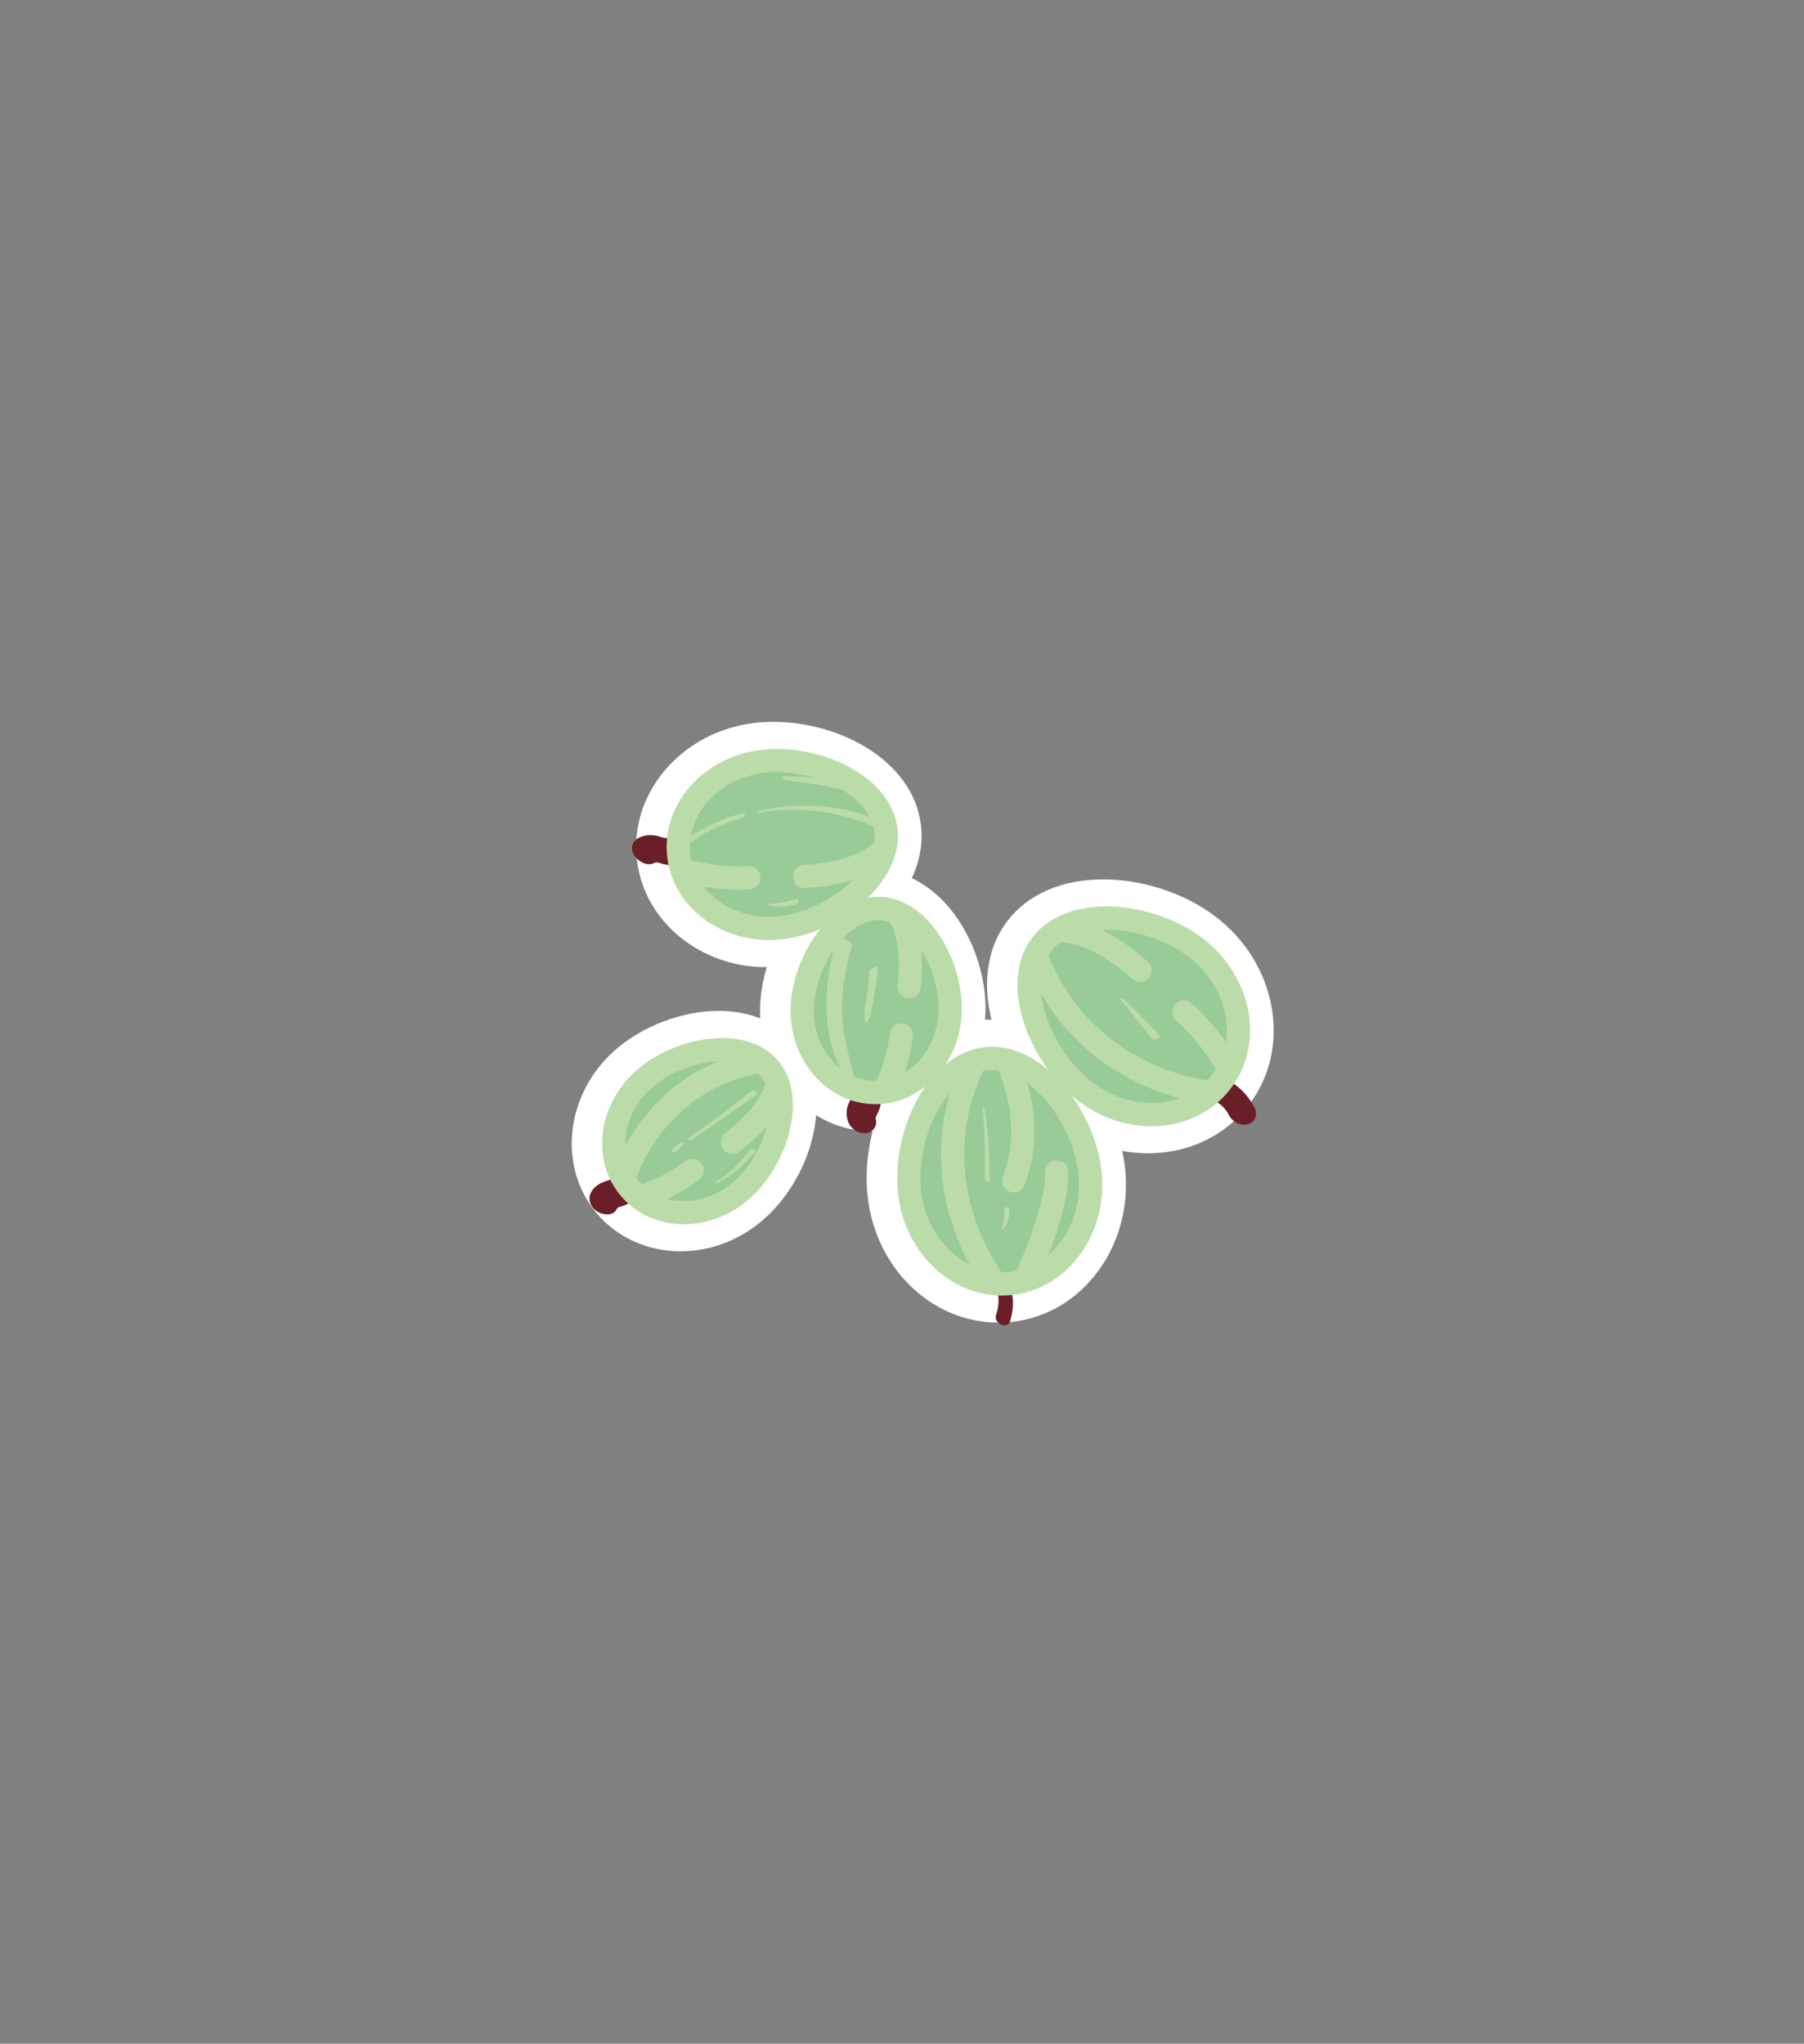 <?xml version="1.0" encoding="utf-8"?>
<!-- Generator: Adobe Illustrator 16.0.0, SVG Export Plug-In . SVG Version: 6.00 Build 0)  -->
<!DOCTYPE svg PUBLIC "-//W3C//DTD SVG 1.1//EN" "http://www.w3.org/Graphics/SVG/1.1/DTD/svg11.dtd">
<svg version="1.1" id="Layer_1" xmlns="http://www.w3.org/2000/svg" xmlns:xlink="http://www.w3.org/1999/xlink" x="0px" y="0px"
	 width="233px" height="264px" viewBox="0 0 233 264" enable-background="new 0 0 233 264" xml:space="preserve">
<rect x="0" y="0" width="233" height="264" fill="#808080" stroke="none"/>
<g id="KINAKÅL_1_">
	<g>
		<path fill="#D0E7C4" d="M664.938,1173.704c-17.885-4.697-30.658-21.106-30.658-39.774c0-1.35,0.067-2.727,0.203-4.092l0.021-0.159
			l7.401-45.074c3.312-15.732,17.397-27.152,33.497-27.152c16.099,0,30.187,11.42,33.497,27.152l7.103,42.775
			c0.139,0.871,0.242,1.658,0.318,2.424c0.139,1.409,0.206,2.784,0.206,4.126c0,17.566-11.368,33.309-27.871,38.927v4.271
			l-23.719,0.262v-3.686H664.938z"/>
		<path fill="#FFFFFF" d="M675.401,1059.951c15.274,0,28.025,10.793,31.052,25.168l7.082,42.67c0.119,0.75,0.221,1.502,0.297,2.264
			l0.004,0.031h-0.002c0.125,1.264,0.191,2.547,0.191,3.846c0,17.599-11.774,32.438-27.871,37.095v3.631l-18.719,0.207v-3.136
			c-17.509-3.672-30.657-19.196-30.657-37.797c0-1.299,0.065-2.582,0.19-3.846l7.381-44.965
			C647.376,1070.744,660.126,1059.951,675.401,1059.951 M675.401,1054.951c-17.273,0-32.392,12.254-35.943,29.139l-0.022,0.109
			l-0.019,0.109l-7.381,44.966l-0.026,0.157l-0.016,0.159c-0.145,1.447-0.216,2.906-0.216,4.338
			c0,19.146,12.671,36.055,30.657,41.657v4.33l5.057-0.056l18.718-0.207l4.944-0.056v-4.944v-0.048
			c16.229-6.299,27.386-21.961,27.854-39.522h0.485l-0.694-5.591c-0.08-0.795-0.188-1.609-0.327-2.488l-7.088-42.704l-0.018-0.105
			l-0.022-0.104C707.793,1067.205,692.676,1054.951,675.401,1054.951L675.401,1054.951z"/>
	</g>
	<g>
		<path fill="#FFFFFF" d="M655.801,1103.881c0,0-0.435,1.246-1.193,3.43c-0.386,1.099-0.852,2.431-1.387,3.959
			c-0.542,1.505-1.146,3.195-1.763,5.046c-1.231,3.696-2.432,8.073-3.131,12.799c-0.698,4.713-0.765,9.817,0.378,14.623
			c1.123,4.803,3.404,9.237,6.414,12.752c2.98,3.543,6.523,6.213,9.732,8.207c1.611,0.994,3.146,1.83,4.528,2.526
			c1.396,0.677,2.609,1.279,3.58,1.855c0.976,0.57,1.719,1.088,2.228,1.453c0.5,0.379,0.755,0.623,0.755,0.623l0.036,0.033
			c0.641,0.61,0.664,1.627,0.054,2.268c-0.316,0.332-0.745,0.498-1.17,0.498c0,0-0.358-0.002-1.008-0.082
			c-0.647-0.08-1.579-0.262-2.726-0.609c-1.145-0.352-2.479-0.926-3.957-1.699c-1.48-0.766-3.132-1.684-4.88-2.786
			c-3.479-2.209-7.401-5.201-10.774-9.281c-1.688-2.027-3.213-4.334-4.449-6.834c-1.239-2.502-2.165-5.207-2.716-7.971
			c-1.146-5.537-0.88-11.179,0.014-16.218c0.896-5.059,2.438-9.555,3.864-13.311c0.714-1.881,1.428-3.572,2.08-5.057
			c0.608-1.49,1.037-2.806,1.443-3.882c0.79-2.17,1.241-3.409,1.241-3.409c0.283-0.779,1.146-1.181,1.922-0.896
			c0.771,0.281,1.173,1.129,0.904,1.9L655.801,1103.881z"/>
	</g>
	<g>
		<path fill="#FFFFFF" d="M693.562,1102.41c0,0,0.193,0.223,0.56,0.639c0.358,0.416,0.865,1.027,1.497,1.818
			s1.367,1.772,2.177,2.924c0.814,1.148,1.702,2.465,2.606,3.947c0.906,1.479,1.848,3.113,2.768,4.889
			c0.916,1.775,1.792,3.701,2.625,5.732c0.411,1.018,0.797,2.069,1.18,3.139c0.334,1.088,0.719,2.174,0.995,3.309
			c0.646,2.238,1.068,4.593,1.415,6.966c0.271,2.385,0.41,4.807,0.269,7.2c-0.034,0.599-0.055,1.195-0.104,1.789
			c-0.075,0.593-0.15,1.181-0.226,1.767c-0.111,1.178-0.413,2.313-0.64,3.444c-0.229,1.131-0.638,2.199-0.947,3.267
			c-0.365,1.049-0.814,2.045-1.208,3.026c-0.442,0.963-0.944,1.863-1.396,2.752c-0.462,0.881-1.023,1.66-1.506,2.447
			c-0.473,0.795-1.024,1.478-1.533,2.141c-0.521,0.65-0.967,1.316-1.478,1.853c-1.026,1.066-1.981,1.953-2.926,2.479
			c-0.936,0.541-1.752,0.854-2.32,1.038c-0.569,0.186-0.912,0.229-0.912,0.229c-0.98,0.121-1.874-0.576-1.995-1.555
			c-0.024-0.201-0.016-0.398,0.023-0.587l0.031-0.147c0,0,0.072-0.34,0.282-0.867c0.209-0.527,0.535-1.264,1.055-2.057
			c0.52-0.797,1.1-1.76,1.967-2.683c0.439-0.459,0.812-1.014,1.26-1.559c0.435-0.557,0.914-1.125,1.307-1.787
			c0.402-0.654,0.893-1.299,1.278-2.029c0.376-0.733,0.806-1.477,1.181-2.27c0.325-0.812,0.712-1.629,1.023-2.496
			c0.259-0.885,0.609-1.762,0.83-2.697c0.208-0.938,0.501-1.873,0.616-2.862c0.077-0.49,0.156-0.984,0.234-1.48
			c0.058-0.502,0.085-1.01,0.13-1.518c0.194-2.033,0.1-4.131-0.029-6.23c-0.211-2.1-0.478-4.211-0.967-6.266
			c-0.446-2.06-1.033-4.066-1.652-6.002c-0.646-1.928-1.341-3.775-2.089-5.498c-0.72-1.736-1.479-3.353-2.218-4.824
			c-1.481-2.945-2.865-5.338-3.877-6.98c-0.504-0.819-0.912-1.459-1.194-1.883c-0.282-0.418-0.435-0.641-0.435-0.641l-0.031-0.047
			c-0.465-0.688-0.284-1.619,0.401-2.084C692.225,1101.725,693.07,1101.846,693.562,1102.41z"/>
	</g>
	<path fill="none" stroke="#FFFFFF" stroke-width="3" stroke-linecap="round" stroke-miterlimit="10" d="M689.645,1072.441
		c0,0,14.107,4.979,16.562,64.276"/>
	
		<line fill="none" stroke="#FFFFFF" stroke-width="1.5" stroke-linecap="round" stroke-miterlimit="10" x1="693.555" y1="1076.148" x2="684.975" y2="1076.148"/>
	
		<line fill="none" stroke="#FFFFFF" stroke-width="1.5" stroke-linecap="round" stroke-miterlimit="10" x1="700.631" y1="1078.105" x2="697.271" y2="1081.465"/>
	
		<line fill="none" stroke="#FFFFFF" stroke-width="1.5" stroke-linecap="round" stroke-miterlimit="10" x1="701.513" y1="1096.541" x2="691.018" y2="1092.938"/>
	
		<line fill="none" stroke="#FFFFFF" stroke-width="1.5" stroke-linecap="round" stroke-miterlimit="10" x1="709.683" y1="1104.578" x2="704.036" y2="1110.227"/>
	
		<line fill="none" stroke="#FFFFFF" stroke-width="1.5" stroke-linecap="round" stroke-miterlimit="10" x1="713.927" y1="1131.199" x2="706.244" y2="1138.883"/>
	
		<line fill="none" stroke="#FFFFFF" stroke-width="1.5" stroke-linecap="round" stroke-miterlimit="10" x1="697.271" y1="1110.246" x2="687.722" y2="1110.246"/>
	
		<line fill="none" stroke="#FFFFFF" stroke-width="1.5" stroke-linecap="round" stroke-miterlimit="10" x1="648.225" y1="1118.691" x2="648.225" y2="1107.02"/>
	
		<line fill="none" stroke="#FFFFFF" stroke-width="3" stroke-linecap="round" stroke-miterlimit="10" x1="647.304" y1="1124.102" x2="657.854" y2="1113.551"/>
	
		<line fill="none" stroke="#FFFFFF" stroke-width="1.5" stroke-linecap="round" stroke-miterlimit="10" x1="645.708" y1="1132.633" x2="641.357" y2="1124.549"/>
	
		<line fill="none" stroke="#FFFFFF" stroke-width="1.5" stroke-linecap="round" stroke-miterlimit="10" x1="646.398" y1="1143.588" x2="654.398" y2="1132.633"/>
	
		<line fill="none" stroke="#FFFFFF" stroke-width="1.5" stroke-linecap="round" stroke-miterlimit="10" x1="648.446" y1="1153.23" x2="643.533" y2="1151.584"/>
	<g>
		<path fill="#FFFFFF" d="M679.22,1171.338c0,0-0.062-0.113-0.188-0.336c-0.108-0.209-0.266-0.518-0.378-0.854
			c-0.282-0.691-0.365-1.636-0.428-2.168c0.004-0.146,0.032-0.279,0.092-0.402c0.059-0.109,0.146-0.248,0.229-0.43
			c0.168-0.337,0.352-0.699,0.546-1.089c0.177-0.416,0.363-0.856,0.562-1.323c0.177-0.49,0.361-1.006,0.557-1.545
			c0.177-0.56,0.36-1.14,0.551-1.74c0.169-0.621,0.344-1.265,0.523-1.922c0.322-1.345,0.64-2.781,0.931-4.293
			c0.277-1.519,0.534-3.103,0.771-4.728c0.23-1.627,0.434-3.293,0.619-4.969c0.184-1.676,0.337-3.363,0.487-5.027
			c0.134-1.672,0.267-3.317,0.394-4.91c0.203-3.194,0.388-6.192,0.519-8.771c0.263-5.166,0.438-8.607,0.438-8.607v-0.006
			c0.042-0.838,0.754-1.479,1.591-1.438c0.683,0.032,1.236,0.516,1.394,1.146c0,0,0.218,0.871,0.521,2.385
			c0.161,0.759,0.324,1.679,0.504,2.736c0.172,1.059,0.39,2.254,0.553,3.562c0.173,1.31,0.354,2.729,0.522,4.234
			c0.166,1.506,0.278,3.1,0.402,4.752c0.248,3.303,0.363,6.85,0.292,10.416c-0.018,1.783-0.107,3.572-0.233,5.338
			c-0.111,1.769-0.31,3.515-0.53,5.207c-0.128,0.851-0.254,1.685-0.377,2.502c-0.162,0.818-0.32,1.621-0.475,2.402
			c-0.353,1.562-0.729,3.053-1.166,4.424c-0.238,0.688-0.455,1.346-0.688,1.973c-0.258,0.627-0.502,1.222-0.731,1.779
			c-0.271,0.562-0.526,1.082-0.764,1.566c-0.202,0.459-0.552,1.012-0.923,1.35c-0.802,0.793-1.633,0.783-2.392,0.748
			c-0.354-0.008-0.693-0.063-0.927-0.104c-0.247-0.054-0.376-0.08-0.376-0.08C680.575,1172.895,679.714,1172.213,679.22,1171.338z"
			/>
	</g>
	
		<line fill="none" stroke="#FFFFFF" stroke-width="3" stroke-linecap="round" stroke-miterlimit="10" x1="687.542" y1="1127.662" x2="682.322" y2="1122.443"/>
	
		<line fill="none" stroke="#FFFFFF" stroke-width="1.5" stroke-linecap="round" stroke-miterlimit="10" x1="687.452" y1="1145.15" x2="697.085" y2="1135.518"/>
	<path fill="none" stroke="#489E46" stroke-width="3" stroke-linecap="round" stroke-miterlimit="10" d="M683.066,1060.891
		c0,0-11.824,0.521-9.901,11.552c1.922,11.026,13.767,13.766,13.767,13.766s-18.797,13.072,0,31.869s10.679,37.352,10.679,38.451"/>
	<path fill="none" stroke="#489E46" stroke-width="3" stroke-linecap="round" stroke-miterlimit="10" d="M658.573,1072.75
		c0,0,9.817,4.18,14.38-3.502"/>
	<path fill="none" stroke="#489E46" stroke-width="3" stroke-linecap="round" stroke-miterlimit="10" d="M682.256,1112.447
		c0,0,1.812,41.883-13.484,41.883"/>
	<path fill="none" stroke="#489E46" stroke-width="3" stroke-linecap="round" stroke-miterlimit="10" d="M651.344,1070.998
		c0,0,16.094-1.209,16.094,21.424c0,0,11.09,0,11.09,11.09"/>
	
		<line fill="none" stroke="#FFFFFF" stroke-width="3" stroke-linecap="round" stroke-miterlimit="10" x1="654.398" y1="1083.77" x2="652.579" y2="1096.242"/>
	
		<line fill="none" stroke="#FFFFFF" stroke-width="1.5" stroke-linecap="round" stroke-miterlimit="10" x1="653.406" y1="1090.568" x2="660.555" y2="1084.801"/>
	
		<line fill="none" stroke="#FFFFFF" stroke-width="1.5" stroke-linecap="round" stroke-miterlimit="10" x1="647.304" y1="1092.422" x2="649.146" y2="1096.541"/>
	<path fill="none" stroke="#489E46" stroke-width="3" stroke-linecap="round" stroke-miterlimit="10" d="M667.438,1162.57
		c0,0-16.094-8.24-8.926-22.188c9.099-17.705,13.234-39.473-3.474-43.842c0,0-10.162-2.471-13.68,6.807"/>
	<polygon fill="#FFFFFF" points="667.972,1174.34 684.556,1174.34 684.556,1171.225 678.222,1168.059 673.92,1169.256 
		667.972,1171.225 	"/>
	<path fill="none" stroke="#489E46" stroke-width="3" stroke-linecap="round" stroke-miterlimit="10" d="M714.025,1133.93
		c0-1.299-0.066-2.582-0.191-3.846h0.002l-0.004-0.031c-0.076-0.762-0.178-1.514-0.297-2.264l-7.082-42.67
		c-3.025-14.375-15.776-25.168-31.052-25.168c-15.276,0-28.025,10.793-31.052,25.168l-7.381,44.965
		c-0.125,1.264-0.19,2.547-0.19,3.846c0,18.601,13.148,34.125,30.657,37.797v3.136l18.719-0.207v-3.632
		C702.251,1166.367,714.025,1151.527,714.025,1133.93z"/>
	<path fill="none" stroke="#489E46" stroke-width="1.5" stroke-linecap="round" stroke-miterlimit="10" d="M667.438,1170.973
		c1.798,0.468,5.373,0.392,7.142,0.502"/>
</g>
<g>
	<g>
		<path fill="#98CB98" d="M128.965,168.354c-7.354,0-13.555-6.073-14.423-14.127c-0.438-4.048,0.501-8.719,2.513-12.493
			c2.342-4.396,5.746-7.047,9.585-7.461c0.348-0.038,0.695-0.056,1.041-0.056c7.615,0,14.275,8.953,15.143,16.959
			c0.443,4.108-0.574,8.137-2.865,11.347c-2.354,3.299-5.763,5.344-9.595,5.756C129.899,168.329,129.429,168.354,128.965,168.354z"
			/>
		<path fill="#FFFFFF" d="M127.681,136.718c6.154-0.001,11.905,7.789,12.657,14.729c0.779,7.229-3.805,13.654-10.242,14.348
			c-0.379,0.041-0.757,0.061-1.131,0.061c-5.979,0-11.204-5.09-11.938-11.895c-0.781-7.229,3.443-16.506,9.881-17.201
			C127.166,136.731,127.424,136.718,127.681,136.718 M127.682,131.717L127.682,131.717c-0.438,0-0.877,0.024-1.309,0.07
			c-4.621,0.499-8.821,3.696-11.525,8.771c-2.271,4.263-3.288,9.343-2.791,13.938c1.005,9.325,8.273,16.357,16.908,16.357
			c0.553,0,1.113-0.03,1.665-0.089c4.553-0.49,8.588-2.902,11.363-6.79c2.646-3.709,3.824-8.349,3.315-13.065
			C144.325,141.831,136.844,131.717,127.682,131.717L127.682,131.717z"/>
	</g>
	<g>
		<path fill="#98CB98" d="M148.274,146.484c-3.541,0-7.105-1.231-10.035-3.469c-6.817-5.204-10.986-16.174-6.145-22.518
			c2.166-2.838,5.852-4.402,10.378-4.402c4.619,0,9.485,1.61,13.019,4.306c6.867,5.243,8.584,14.579,3.826,20.812
			C156.764,144.563,152.738,146.484,148.274,146.484z"/>
		<path fill="#FFFFFF" d="M142.473,118.596c4.001,0,8.39,1.418,11.502,3.793c5.779,4.412,7.283,12.162,3.355,17.309
			c-2.16,2.833-5.514,4.286-9.056,4.286c-2.896,0-5.919-0.972-8.519-2.956c-5.779-4.412-9.602-13.867-5.674-19.014
			C135.896,119.639,139.042,118.596,142.473,118.596 M142.473,113.596L142.473,113.596c-5.324,0-9.715,1.913-12.365,5.385
			c-5.788,7.584-1.282,19.993,6.614,26.021c3.364,2.567,7.467,3.981,11.553,3.981c5.251,0,10.001-2.279,13.031-6.254
			c5.593-7.328,3.665-18.236-4.297-24.315C153.055,115.397,147.621,113.596,142.473,113.596L142.473,113.596z"/>
	</g>
	<g>
		<g>
			<path fill="#6A1E27" d="M129.688,152.429c0.282-0.315,0.073-0.086-0.03-0.017c0.354-0.237,0.121-0.061-0.008-0.011
				c-0.242,0.096-0.498,0.159-0.744,0.247c-0.683,0.244-1.319,0.686-1.675,1.329c-0.496,0.896-0.13,1.886,0.685,2.464
				c0.669,0.474,2.057,0.729,2.552-0.167c0.065-0.119,0.135-0.224,0.219-0.33c-0.242,0.305-0.062,0.083,0.052,0.009
				c-0.354,0.233-0.099,0.053,0.021,0.006c0.139-0.055,0.284-0.096,0.427-0.141c0.696-0.218,1.251-0.547,1.738-1.093
				c0.683-0.764-0.017-1.989-0.685-2.464C131.425,151.684,130.371,151.665,129.688,152.429L129.688,152.429z"/>
		</g>
	</g>
	<g>
		<path fill="#98CB98" d="M87.886,159.142c-3.457,0-6.562-1.36-8.742-3.83c-4.396-4.979-3.526-12.954,1.938-17.778
			c3.108-2.743,7.608-4.448,11.743-4.448c3.331,0,6.053,1.089,7.87,3.148c4.505,5.105,1.728,14.601-3.668,19.362
			C94.437,157.882,91.19,159.142,87.886,159.142z"/>
		<path fill="#FFFFFF" d="M92.825,135.586c2.395-0.001,4.579,0.697,5.995,2.302c3.49,3.955,0.992,11.916-3.447,15.834
			c-2.206,1.947-4.904,2.92-7.487,2.92c-2.614,0-5.112-0.996-6.868-2.984c-3.49-3.953-2.719-10.332,1.719-14.25
			C85.375,137.079,89.323,135.586,92.825,135.586 M92.826,130.585L92.826,130.585c-4.72,0-9.854,1.944-13.398,5.073
			c-6.498,5.738-7.467,15.296-2.158,21.309c2.623,2.971,6.492,4.675,10.616,4.675c3.914,0,7.748-1.481,10.796-4.171
			c6.393-5.642,9.413-16.63,3.888-22.892C100.297,132.004,96.836,130.585,92.826,130.585L92.826,130.585z"/>
	</g>
	<g>
		<path fill="#98CB98" d="M112.627,143.632c-0.173,0-0.347-0.004-0.521-0.013c-6.64-0.312-11.764-6.491-11.422-13.774
			c0.332-7.076,5.679-14.991,12.337-14.991c0.131,0,0.262,0.003,0.393,0.009c3.3,0.155,6.345,2.215,8.574,5.801
			c1.9,3.057,2.939,6.913,2.778,10.314C124.434,138.073,119.102,143.632,112.627,143.632z"/>
		<path fill="#FFFFFF" d="M113.021,117.354c0.092,0,0.184,0.002,0.275,0.006c5.271,0.248,9.252,7.582,8.973,13.5
			c-0.271,5.762-4.546,10.271-9.643,10.271c-0.135,0-0.269-0.003-0.404-0.01c-5.271-0.248-9.318-5.242-9.041-11.16
			C103.454,124.153,107.865,117.354,113.021,117.354 M113.022,112.354L113.022,112.354c-4.032,0-7.862,2.19-10.782,6.166
			c-2.395,3.261-3.872,7.346-4.053,11.208c-0.406,8.66,5.785,16.012,13.8,16.389c0.216,0.011,0.428,0.016,0.64,0.016
			c7.812,0,14.242-6.605,14.637-15.037c0.187-3.945-0.963-8.228-3.152-11.75c-2.638-4.243-6.494-6.786-10.579-6.979
			C113.361,112.358,113.192,112.354,113.022,112.354L113.022,112.354z"/>
	</g>
	<g>
		<path fill="#98CB98" d="M98.916,122.427c-7.206,0-13.289-4.912-14.148-11.425c-0.472-3.583,0.637-7.136,3.119-10.006
			c2.41-2.787,5.846-4.599,9.672-5.102c0.753-0.099,1.537-0.149,2.333-0.149c7.265,0,15.662,4.222,16.56,11.042
			c0.979,7.46-7.483,14.458-15.416,15.502C100.332,122.381,99.619,122.427,98.916,122.427z"/>
		<path fill="#FFFFFF" d="M99.891,98.245c6.271,0,13.379,3.528,14.082,8.868c0.777,5.922-6.611,11.822-13.264,12.697
			c-0.604,0.079-1.203,0.118-1.793,0.118c-5.913,0-10.959-3.87-11.67-9.253c-0.779-5.922,3.984-11.428,10.639-12.303
			C98.537,98.287,99.21,98.245,99.891,98.245 M99.892,93.245L99.892,93.245c-0.904,0-1.799,0.057-2.657,0.17
			c-4.437,0.583-8.427,2.695-11.238,5.945c-2.956,3.418-4.273,7.668-3.707,11.967c1.023,7.754,8.172,13.601,16.627,13.601
			c0.812,0,1.635-0.054,2.444-0.161c9.269-1.219,18.751-9.307,17.569-18.306C117.841,98.188,108.395,93.245,99.892,93.245
			L99.892,93.245z"/>
	</g>
	<path fill="#98CB98" stroke="#BBDCA8" stroke-width="3" stroke-miterlimit="10" d="M164.957,105.782"/>
	<path fill="#98CB98" stroke="#BBDCA8" stroke-width="3" stroke-miterlimit="10" d="M138.49,108.88"/>
	<g>
		<g>
			<path fill="#6A1E27" d="M128.826,166.817c0.268,1.063,0.138,2.091-0.189,3.125c-0.311,0.982,1.47,1.83,1.809,0.758
				c0.416-1.316,0.523-2.654,0.186-4C130.377,165.688,128.521,165.599,128.826,166.817L128.826,166.817z"/>
		</g>
	</g>
	<path fill="#98CB98" stroke="#BBDCA8" stroke-width="3" stroke-miterlimit="10" d="M127.348,136.759
		c6.438-0.693,12.646,7.459,13.43,14.688c0.779,7.229-3.805,13.654-10.242,14.348c-6.438,0.691-12.289-4.604-13.068-11.834
		C116.686,146.731,120.91,137.454,127.348,136.759z"/>
	<path fill="#98CB98" stroke="#BBDCA8" stroke-width="3" stroke-miterlimit="10" d="M128.588,165.819
		c0,0-10.424-12.781-2.693-28.744"/>
	<path fill="none" stroke="#BBDCA8" stroke-width="3" stroke-linecap="round" stroke-miterlimit="10" d="M132.34,165.437
		c0,0,4.32-8.982,4.133-14.041"/>
	<path fill="none" stroke="#BBDCA8" stroke-width="3" stroke-linecap="round" stroke-miterlimit="10" d="M130.02,136.966
		c0,0,3.965,7.604,0.92,15.568"/>
	<g>
		<g>
			<path fill="#6A1E27" d="M157.444,142.521c-0.451-0.248,0.237,0.19,0.338,0.27c0.177,0.147,0.163,0.134-0.041-0.04
				c0.115,0.106,0.221,0.223,0.327,0.339c0.069,0.078,0.137,0.157,0.202,0.238c0.333,0.403-0.217-0.333,0.077,0.098
				c0.146,0.214,0.273,0.439,0.396,0.666c0.467,0.857,1.594,1.426,2.55,1.1s1.139-1.398,0.696-2.211
				c-0.854-1.568-2.047-2.75-3.606-3.605c-0.8-0.438-2.007-0.094-2.278,0.815C155.792,141.238,156.616,142.066,157.444,142.521
				L157.444,142.521z"/>
		</g>
	</g>
	<path fill="#98CB98" stroke="#BBDCA8" stroke-width="3" stroke-miterlimit="10" d="M134.521,122.015
		c3.928-5.146,14.111-4.037,19.893,0.375c5.779,4.412,7.283,12.162,3.355,17.309c-3.926,5.148-11.795,5.742-17.574,1.33
		S130.594,127.161,134.521,122.015z"/>
	<path fill="#98CB98" stroke="#BBDCA8" stroke-width="3" stroke-miterlimit="10" d="M156.447,141.13c0,0-16.439-1.244-22.693-17.844
		"/>
	<path fill="none" stroke="#BBDCA8" stroke-width="3" stroke-linecap="round" stroke-miterlimit="10" d="M158.754,138.144
		c0,0-2.059-4.08-5.855-7.428"/>
	<path fill="none" stroke="#BBDCA8" stroke-width="3" stroke-linecap="round" stroke-miterlimit="10" d="M136.51,120.218
		c0,0,4.27-0.65,10.748,5.129"/>
	<g>
		<g>
			<path fill="#6A1E27" d="M78.819,152.429c0.282-0.315,0.073-0.086-0.03-0.017c0.354-0.237,0.121-0.061-0.008-0.011
				c-0.242,0.096-0.498,0.159-0.744,0.247c-0.683,0.244-1.319,0.686-1.675,1.329c-0.496,0.896-0.13,1.886,0.685,2.464
				c0.669,0.474,2.057,0.729,2.552-0.167c0.065-0.119,0.135-0.224,0.219-0.33c-0.242,0.305-0.062,0.083,0.052,0.009
				c-0.354,0.233-0.099,0.053,0.021,0.006c0.139-0.055,0.284-0.096,0.427-0.141c0.696-0.218,1.251-0.547,1.738-1.093
				c0.683-0.764-0.017-1.989-0.685-2.464C80.556,151.684,79.502,151.665,78.819,152.429L78.819,152.429z"/>
		</g>
	</g>
	<path fill="#98CB98" stroke="#BBDCA8" stroke-width="3" stroke-miterlimit="10" d="M99.26,137.888
		c3.49,3.955,0.992,11.916-3.447,15.834s-10.865,3.889-14.355-0.064s-2.719-10.332,1.719-14.25
		C87.617,135.487,95.771,133.935,99.26,137.888z"/>
	<path fill="#98CB98" stroke="#BBDCA8" stroke-width="3" stroke-miterlimit="10" d="M80.523,152.376c0,0,3.596-12.938,17.844-15.303
		"/>
	<path fill="none" stroke="#BBDCA8" stroke-width="3" stroke-linecap="round" stroke-miterlimit="10" d="M82.545,154.69
		c0,0,3.582-0.996,6.859-3.5"/>
	<path fill="none" stroke="#BBDCA8" stroke-width="3" stroke-linecap="round" stroke-miterlimit="10" d="M100.381,139.763
		c0,0-0.156,3.514-5.797,7.771"/>
	<g>
		<g>
			<path fill="#6A1E27" d="M110.024,141.47c0.011,0.089,0.012,0.178,0.004,0.268c0.015-0.385-0.028-0.039-0.067,0.067
				c-0.151,0.409,0.165-0.311-0.034,0.085c-0.105,0.209-0.206,0.419-0.308,0.63c-0.334,0.696-0.346,1.507-0.127,2.238
				c0.289,0.964,1.272,1.69,2.289,1.624c0.951-0.062,1.598-0.93,1.32-1.86c-0.054-0.206-0.062-0.209-0.026-0.007
				c-0.038-0.415-0.088,0.275,0.015-0.108c0.026-0.085,0.058-0.168,0.093-0.25c0.165-0.414-0.16,0.31,0.04-0.088
				c0.315-0.626,0.586-1.222,0.538-1.942c-0.068-1.022-0.871-1.867-1.879-2.043C111.014,139.932,109.957,140.462,110.024,141.47
				L110.024,141.47z"/>
		</g>
	</g>
	<path fill="#98CB98" stroke="#BBDCA8" stroke-width="3" stroke-miterlimit="10" d="M113.736,117.36
		c5.271,0.248,9.252,7.582,8.973,13.5c-0.277,5.914-4.773,10.508-10.047,10.262c-5.271-0.248-9.318-5.242-9.041-11.16
		C103.898,124.05,108.463,117.112,113.736,117.36z"/>
	<path fill="none" stroke="#BBDCA8" stroke-width="3" stroke-linecap="round" stroke-miterlimit="10" d="M114.162,141.062
		c0,0,1.779-3.268,2.266-7.363"/>
	<path fill="none" stroke="#BBDCA8" stroke-width="3" stroke-linecap="round" stroke-miterlimit="10" d="M115.861,117.858
		c0,0,2.418,2.561,1.549,9.576"/>
	<g>
		<g>
			<path fill="#BBDCA8" d="M110.438,140.026c-0.405-2.715-1.383-5.242-1.596-8.032c-0.249-3.267,0.198-6.526,1.142-9.652
				c0.231-0.768-1.713-1.704-1.918-1.054c-1.772,5.636-2.269,13.746,1.736,18.594C109.862,139.955,110.482,140.326,110.438,140.026
				L110.438,140.026z"/>
		</g>
	</g>
	<g>
		<g>
			<path fill="#BBDCA8" d="M112.145,131.861c0.465-1.036,0.562-2.292,0.765-3.408c0.211-1.159,0.414-2.317,0.466-3.495
				c0.012-0.246-1.072,0.184-1.086,0.496c-0.052,1.159-0.195,2.301-0.365,3.448c-0.13,0.881-0.562,2.301-0.066,3.104
				C111.903,132.083,112.122,131.91,112.145,131.861L112.145,131.861z"/>
		</g>
	</g>
	<g>
		<g>
			<path fill="#BBDCA8" d="M144.814,129.159c1.293,1.693,2.625,3.351,3.964,5.009c0.306,0.378,1.259-0.165,0.893-0.541
				c-1.518-1.558-3.037-3.108-4.595-4.627C144.98,128.906,144.715,129.028,144.814,129.159L144.814,129.159z"/>
		</g>
	</g>
	<g>
		<g>
			<path fill="#BBDCA8" d="M129.642,158.779c0.499-0.758,0.733-1.527,0.71-2.447c-0.012-0.471-0.709-0.592-0.664-0.064
				c0.065,0.755-0.031,1.646-0.261,2.368C129.391,158.751,129.56,158.903,129.642,158.779L129.642,158.779z"/>
		</g>
	</g>
	<g>
		<g>
			<path fill="#BBDCA8" d="M126.92,143.105c0.271,3.013,0.3,6.046,0.295,9.068c0,0.308,0.615,0.805,0.613,0.311
				c-0.019-3.109-0.15-6.181-0.658-9.252C127.151,143.122,126.901,142.899,126.92,143.105L126.92,143.105z"/>
		</g>
	</g>
	<g>
		<g>
			<path fill="#6A1E27" d="M85.853,108.297c0.323-0.078,0.178-0.014-0.099-0.075c-0.216-0.059-0.223-0.059-0.02,0
				c-0.272-0.081-0.543-0.163-0.818-0.233c-0.764-0.197-1.646-0.137-2.354,0.212c-0.886,0.438-1.196,1.315-0.696,2.211
				c0.428,0.765,1.648,1.544,2.55,1.1c0.192-0.095,0.551-0.127,0.18-0.155c0.116,0.014,0.23,0.035,0.344,0.062
				c0.057,0.015,0.112,0.029,0.169,0.043c-0.306-0.092-0.193-0.06,0.335,0.098c0.768,0.222,1.484,0.234,2.264,0.047
				c0.986-0.236,1.112-1.466,0.696-2.211C87.89,108.479,86.853,108.058,85.853,108.297L85.853,108.297z"/>
		</g>
	</g>
	<path fill="#98CB98" stroke="#BBDCA8" stroke-width="3" stroke-miterlimit="10" d="M114.412,107.112
		c0.777,5.922-6.611,11.822-13.264,12.697c-6.656,0.875-12.682-3.215-13.463-9.135c-0.779-5.922,3.984-11.428,10.639-12.303
		C104.98,97.499,113.633,101.192,114.412,107.112z"/>
	<path fill="#98CB98" stroke="#BBDCA8" stroke-width="3" stroke-miterlimit="10" d="M114.088,105.782"/>
	<path fill="#98CB98" stroke="#BBDCA8" stroke-width="3" stroke-miterlimit="10" d="M87.621,108.88"/>
	<path fill="none" stroke="#BBDCA8" stroke-width="3" stroke-linecap="round" stroke-miterlimit="10" d="M88.055,112.333
		c0,0,4.002,1.328,8.668,1.047"/>
	<path fill="none" stroke="#BBDCA8" stroke-width="3" stroke-linecap="round" stroke-miterlimit="10" d="M114.279,109.581
		c0,0-2.371,3.203-10.373,3.639"/>
	<g>
		<g>
			<path fill="#BBDCA8" d="M88.074,109.466c1.072-0.507,2.006-1.3,3.046-1.882c1.403-0.785,2.917-1.376,4.462-1.816
				c0.371-0.105,1.12-0.829,0.296-0.666c-1.753,0.347-3.356,1.047-4.925,1.892c-0.807,0.435-2.979,1.454-3.141,2.455
				C87.795,109.563,88.036,109.484,88.074,109.466L88.074,109.466z"/>
		</g>
	</g>
	<g>
		<g>
			<path fill="#BBDCA8" d="M97.911,105.016c5.515-0.977,10.976-0.203,16.007,2.233c0.436,0.211-0.303-1.265-0.742-1.438
				c-4.979-1.95-10.214-2.251-15.388-0.986C97.734,104.839,97.856,105.026,97.911,105.016L97.911,105.016z"/>
		</g>
	</g>
	<g>
		<g>
			<path fill="#BBDCA8" d="M101.278,100.758c2.423,0.355,4.814,0.552,7.187,1.21c0.728,0.202,0.518-0.908-0.062-1.021
				c-2.353-0.457-4.808-0.669-7.204-0.665C100.897,100.283,101.058,100.726,101.278,100.758L101.278,100.758z"/>
		</g>
	</g>
	<g>
		<g>
			<path fill="#BBDCA8" d="M99.397,117.037c1.177,0.144,2.319,0.066,3.461-0.252c0.462-0.129,0.349-0.825-0.15-0.648
				c-1.037,0.366-2.146,0.553-3.243,0.58C99.292,116.72,99.184,117.01,99.397,117.037L99.397,117.037z"/>
		</g>
	</g>
	<g>
		<g>
			<path fill="#BBDCA8" d="M86.885,148.847c0.517,0,1.929-1.258,1.227-1.258C87.595,147.589,86.183,148.847,86.885,148.847
				L86.885,148.847z"/>
		</g>
	</g>
	<g>
		<g>
			<path fill="#BBDCA8" d="M89.193,147.349c2.859-1.95,5.701-3.928,8.518-5.938c0.299-0.214-0.314-0.733-0.562-0.539
				c-2.707,2.125-5.449,4.194-8.252,6.191C88.737,147.177,89.057,147.442,89.193,147.349L89.193,147.349z"/>
		</g>
	</g>
	<g>
		<g>
			<path fill="#BBDCA8" d="M92.63,152.863c1.983-1.021,3.609-2.489,5.002-4.22c0.047-0.059-0.532-0.397-0.639-0.254
				c-1.272,1.715-2.815,3.215-4.635,4.343C92.319,152.756,92.563,152.897,92.63,152.863L92.63,152.863z"/>
		</g>
	</g>
</g>
</svg>

